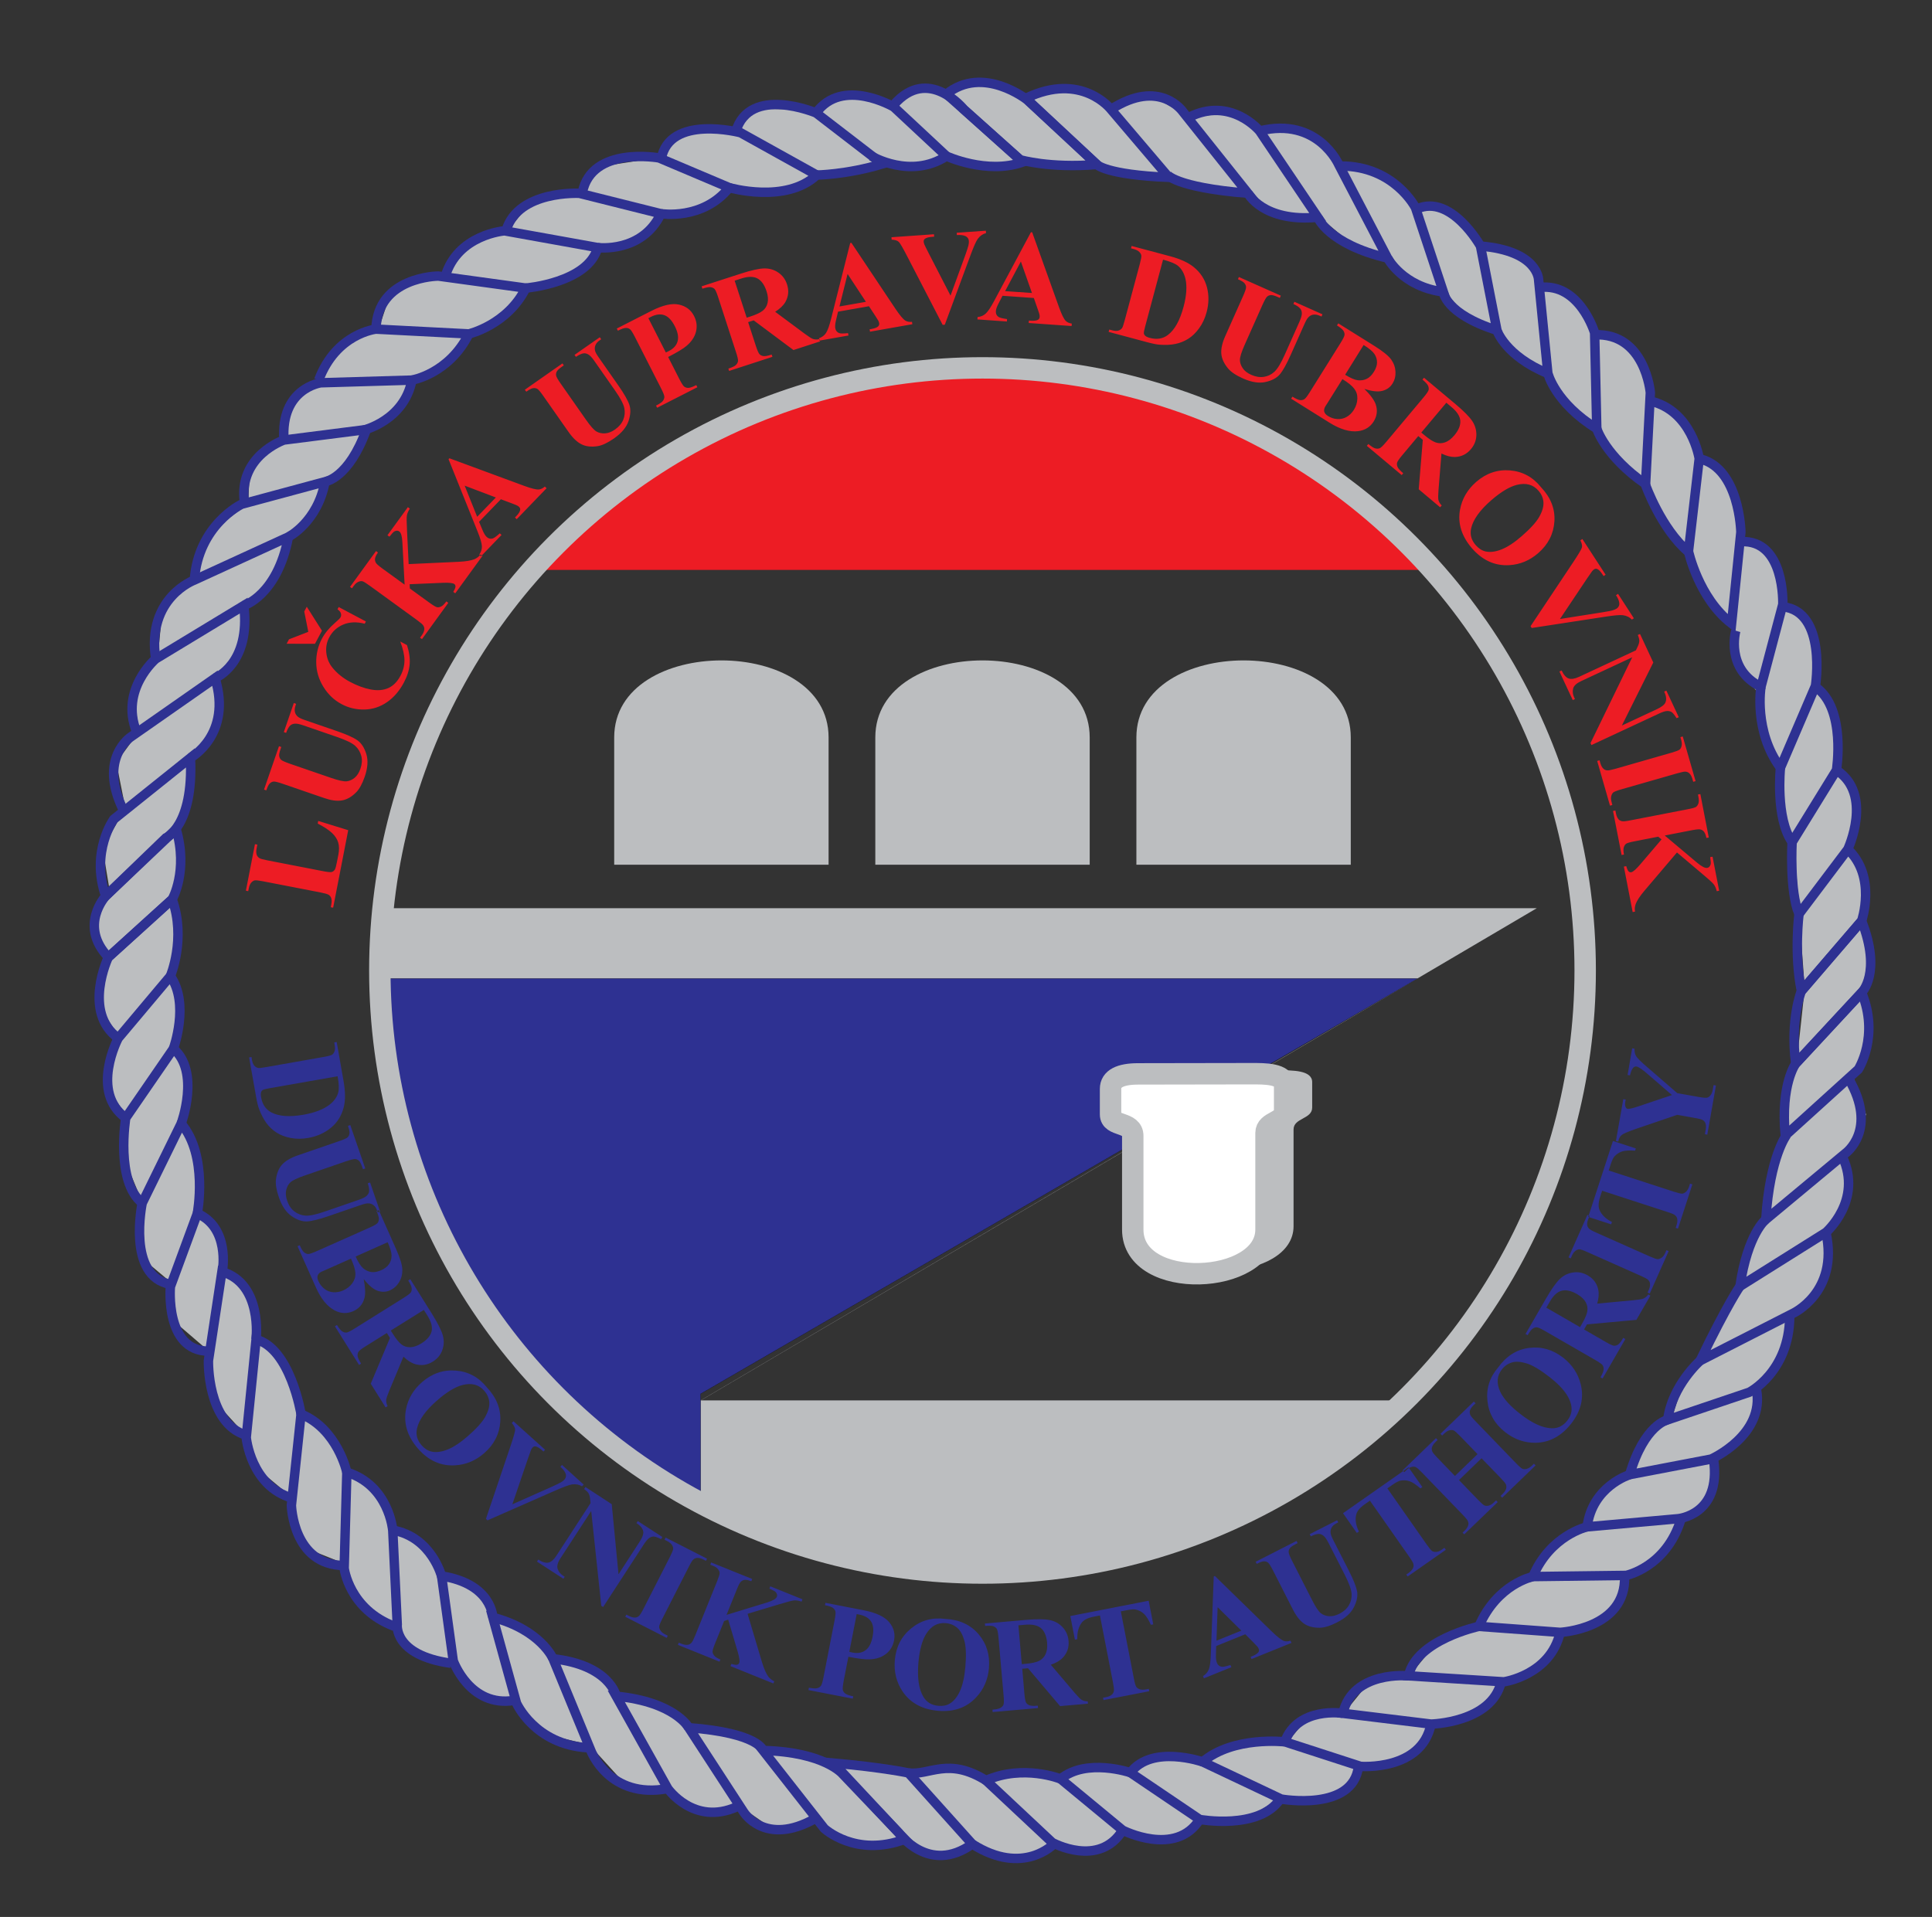 <?xml version="1.0" encoding="utf-8"?>
<!-- Generator: Adobe Illustrator 15.0.0, SVG Export Plug-In . SVG Version: 6.00 Build 0)  -->
<!DOCTYPE svg PUBLIC "-//W3C//DTD SVG 1.1//EN" "http://www.w3.org/Graphics/SVG/1.1/DTD/svg11.dtd">
<svg version="1.1" id="Layer_1" xmlns="http://www.w3.org/2000/svg" xmlns:xlink="http://www.w3.org/1999/xlink" x="0px" y="0px"
	 width="51.15px" height="50.76px" viewBox="0 0 51.15 50.76" enable-background="new 0 0 51.15 50.76" xml:space="preserve">
<rect x="0" y="0" width="51.15" height="50.76" fill="#333333" stroke="none"/>
<path fill-rule="evenodd" clip-rule="evenodd" fill="#ED1C24" d="M14.115,15.092h23.768c-3.219-3.377-7.188-5.254-12.062-5.32
	C21.697,9.772,17.765,11.309,14.115,15.092"/>
<g>
	<path fill-rule="evenodd" clip-rule="evenodd" fill="#BCBEC0" d="M27.006,4.206l1.969,0.151l1.932,0.338l2.082,0.376l0.9,0.621
		l1.05,0.057l0.807,0.677l1.031,0.451l0.525,0.583l0.918,0.244l0.619,0.659l0.825,0.376l0.45,0.602l0.919,0.526l0.487,0.866
		l0.788,0.621l0.637,0.921l0.656,0.508l0.6,1.278l0.506,0.489l0.488,1.11l0.656,0.809l0.244,1.278l0.544,0.734l0.207,1.223
		l0.336,0.526l-0.037,1.278l0.355,0.772l0.131,1.842l0.15,2.05l-0.207,1.918l-0.375,1.166l0.094,0.752l-0.413,1.297l-0.056,0.884
		l-0.563,1.128l-0.112,0.696l-1.013,1.88l-0.6,0.809l-0.281,0.864l-0.619,0.433l-0.413,0.978l-0.75,0.488l-0.469,0.94l-0.863,0.489
		l-0.45,0.846l-0.976,0.471l-0.488,0.827l-1.106,0.357l-0.787,0.959l-1.068,0.169l-0.656,0.809l-0.938,0.094l-0.562,0.677
		l-1.219,0.056l-0.938,0.489l-1.05-0.17l-0.938,0.434l-0.956-0.151l-0.919,0.301l-1.012-0.169l-0.938,0.244l-0.825-0.32
		l-1.106,0.151l-2.12-0.264l-1.2-0.3l-0.601-0.075l-0.619-0.376l-1.369-0.188L17.629,45.2l-1.237-0.3l-0.807-0.771l-0.862-0.188
		l-0.75-0.771l-0.862-0.32l-0.525-0.828l-0.844-0.32l-0.506-0.845l-0.769-0.357l-0.638-1.222l-0.581-0.282l-0.601-1.148
		l-0.638-0.414l-0.488-1.373l-0.768-0.62l0.018-0.865l-0.394-0.733l-0.412-0.15L5.909,32.77l-0.675-0.639l0.112-1.016L4.832,29.81
		L5,28.672l-0.373-0.913l0.168-1.25l-0.243-0.634l0.187-1.156l-0.112-0.914l0.205-1.287L4.72,21.886l0.354-0.951l-0.037-0.858
		l0.708-0.838l-0.019-1.306l0.728-0.82v-1.081l0.931-0.765l0.225-1.044l0.727-0.708l0.41-0.82l0.765-0.727l0.242-0.634l0.932-0.634
		l0.206-0.671l0.988-0.467l0.559-0.708l1.026-0.522l0.503-0.671l1.137-0.317l0.802-0.784l1.082-0.204l0.521-0.69l1.025-0.094
		l0.801-0.578l1.343,0.056l0.97-0.447l1.715-0.28l1.044,0.093l0.708-0.298l1.194,0.336L27.006,4.206z M23.736,2.81l0.506-0.435
		l0.891,0.073l0.987-0.29l1.108,0.459l1.251-0.266l1.011,0.555l0.963-0.386l1.083,0.604L32.5,2.978l0.915,0.531l0.987-0.145
		l1.204,1.063l1.229,0.266l0.746,0.821l0.843,0.072l0.891,0.966l1.276,0.435l0.217,0.579L41.891,8L42.3,8.893l0.698,0.145
		l0.723,0.966l0.024,0.652l0.915,0.604l0.361,0.917l0.842,0.604l0.29,1.569l0.746,0.217l0.362,1.497l0.794,0.604l0.049,1.618
		l0.578,0.917v1.304l0.553,0.725l-0.265,1.303l0.506,0.822l-0.168,1.255l0.24,0.7l-0.192,1.134l0.145,1.111l-0.434,0.965l0.337,0.99
		l-0.553,1.207l0.12,0.917l-0.602,1.111l0.048,0.941l-1.035,1.208l-0.169,1.134l-0.698,0.869l-0.192,0.893l-0.915,0.918
		l-0.121,0.941l-0.771,0.628l-0.601,0.965L43.022,41.8l-0.433,0.989l-1.276,0.508l-0.385,0.772L39.7,44.624l-0.771,0.87
		l-1.083,0.193l-0.385,0.749l-1.445,0.362l-0.674,0.797l-1.541,0.072l-0.819,0.507l-1.156,0.025l-0.891,0.58l-1.131-0.266
		l-0.674,0.483l-1.228-0.121l-1.108,0.362l-0.963-0.362l-1.011,0.242l-0.915-0.434l-1.204,0.168l-1.108-0.676l-1.083,0.29
		l-0.939-0.652l-1.155,0.145l-0.819-0.604l-0.988-0.048l-1.01-1.11l-1.036-0.242l-0.939-0.917l-1.132-0.29l-0.553-0.675
		l-1.228-0.556l-0.168-0.483l-0.987-0.555l-0.41-1.063l-1.083-0.435l-0.385-1.375l-0.843-0.701l-0.386-0.965l-0.77-0.845
		L5.486,35.74l-0.843-0.724l-0.121-1.063l-0.747-0.627l-0.048-1.594l-0.481-1.159l0.096-1.014L2.79,28.69l0.361-1.231l-0.506-0.797
		l0.217-1.376l-0.385-0.772L2.91,23.62l-0.193-1.159l0.603-1.062l-0.241-1.208l0.602-0.82l-0.145-1.015l0.65-1.014l0.121-1.303
		l0.891-0.772l0.385-1.184l0.987-0.748l0.049-0.99l0.915-0.676l0.168-1.014l0.795-0.58l0.649-1.039l0.892-0.362l0.336-1.014
		l1.468-0.386l0.555-0.869l1.083-0.338l0.578-0.725l1.445-0.265l0.313-0.652L17.5,4.161l0.385-0.58l1.613-0.121l0.554-0.579
		l1.589,0.024l0.771-0.338L23.736,2.81z"/>
	<path fill="none" stroke="#2E3192" stroke-width="0.25" stroke-miterlimit="22.926" d="M15.419,5.095
		c0.246-1.238,2.031-0.913,2.031-0.913l1.856,0.786c-0.698,0.873-1.809,0.69-1.809,0.69"/>
	<path fill="none" stroke="#2E3192" stroke-width="0.25" stroke-miterlimit="22.926" d="M29.414,2.896
		c1.293-0.834,1.904,0.063,1.904,0.063l1.722,2.159C31.088,4.96,30.89,4.611,30.89,4.611"/>
	<path fill="none" stroke="#2E3192" stroke-width="0.25" stroke-miterlimit="22.926" d="M31.469,3.11
		c1.111-0.571,1.879,0.357,1.879,0.357l1.54,2.286c-1.452,0.135-1.849-0.635-1.849-0.635"/>
	<path fill="none" stroke="#2E3192" stroke-width="0.25" stroke-miterlimit="22.926" d="M33.348,3.468
		c1.54-0.381,2.095,0.89,2.095,0.89l1.293,2.476c-1.579-0.373-1.848-1.08-1.848-1.08"/>
	<path fill="none" stroke="#2E3192" stroke-width="0.25" stroke-miterlimit="22.926" d="M35.499,4.396
		c1.42,0,1.976,1.104,1.976,1.104l0.738,2.23c-1.079-0.134-1.476-0.897-1.476-0.897"/>
	<path fill="none" stroke="#2E3192" stroke-width="0.25" stroke-miterlimit="22.926" d="M25.058,2.491
		c0.968-0.778,2.134,0.151,2.134,0.151l1.848,1.715C27.787,4.46,27.01,4.23,27.01,4.23L25.058,2.491z"/>
	<path fill="none" stroke="#2E3192" stroke-width="0.25" stroke-miterlimit="22.926" d="M37.514,5.532
		c0.904-0.406,1.682,0.984,1.682,0.984l0.436,2.23C38.259,8.31,38.212,7.73,38.212,7.73"/>
	<path fill="none" stroke="#2E3192" stroke-width="0.25" stroke-miterlimit="22.926" d="M39.196,6.516
		c1.539,0.127,1.539,0.897,1.539,0.897L40.98,9.89c-1.134-0.469-1.349-1.144-1.349-1.144"/>
	<path fill="none" stroke="#2E3192" stroke-width="0.25" stroke-miterlimit="22.926" d="M40.766,7.612
		c1.056-0.128,1.452,1.199,1.452,1.199l0.057,2.54c-1.103-0.683-1.293-1.46-1.293-1.46"/>
	<path fill="none" stroke="#2E3192" stroke-width="0.25" stroke-miterlimit="22.926" d="M42.21,8.866
		c1.349-0.064,1.483,1.532,1.483,1.532l-0.126,2.421c-1.071-0.746-1.293-1.469-1.293-1.469"/>
	<path fill="none" stroke="#2E3192" stroke-width="0.25" stroke-miterlimit="22.926" d="M45.011,12.152
		c1.047,0.255,1.079,1.938,1.079,1.938l-0.246,2.421c-0.881-0.683-1.143-1.921-1.143-1.921"/>
	<path fill="none" stroke="#2E3192" stroke-width="0.25" stroke-miterlimit="22.926" d="M46.09,14.343
		c1.174-0.063,1.11,1.66,1.11,1.66l-0.578,2.183c-0.952-0.468-0.667-1.484-0.667-1.484"/>
	<path fill="none" stroke="#2E3192" stroke-width="0.25" stroke-miterlimit="22.926" d="M47.2,16.066
		c1.174,0.127,0.865,2.096,0.865,2.096l-0.928,2.167c-0.713-0.968-0.515-2.144-0.515-2.144"/>
	<path fill="none" stroke="#2E3192" stroke-width="0.25" stroke-miterlimit="22.926" d="M48.081,18.201
		c0.801,0.572,0.54,2.192,0.54,2.192l-1.174,1.905c-0.445-0.628-0.31-1.969-0.31-1.969"/>
	<path fill="none" stroke="#2E3192" stroke-width="0.25" stroke-miterlimit="22.926" d="M48.62,20.393
		c0.984,0.635,0.301,2.096,0.301,2.096l-1.293,1.714c-0.253-0.603-0.182-1.905-0.182-1.905"/>
	<path fill="none" stroke="#2E3192" stroke-width="0.25" stroke-miterlimit="22.926" d="M48.921,22.489
		c0.77,0.722,0.366,1.897,0.366,1.897l-1.595,1.857c-0.198-0.984-0.063-2.04-0.063-2.04"/>
	<path fill="none" stroke="#2E3192" stroke-width="0.25" stroke-miterlimit="22.926" d="M48.946,28.57
		c0.786,1.349-0.087,1.968-0.087,1.968l-2.11,1.755c0.111-1.684,0.556-2.247,0.556-2.247"/>
	<path fill="none" stroke="#2E3192" stroke-width="0.25" stroke-miterlimit="22.926" d="M48.779,30.633c0.54,1.152-0.437,2-0.437,2
		l-2.277,1.429c0.207-1.397,0.683-1.77,0.683-1.77"/>
	<path fill="none" stroke="#2E3192" stroke-width="0.25" stroke-miterlimit="22.926" d="M48.342,32.634
		c0.349,1.596-0.889,2.151-0.889,2.151l-2.443,1.247c0.737-1.524,1.055-1.969,1.055-1.969"/>
	<path fill="none" stroke="#2E3192" stroke-width="0.25" stroke-miterlimit="22.926" d="M47.383,34.865
		c-0.016,1.469-1.071,2.001-1.071,2.001l-2.158,0.729c0.111-0.904,0.857-1.563,0.857-1.563"/>
	<path fill="none" stroke="#2E3192" stroke-width="0.25" stroke-miterlimit="22.926" d="M49.287,24.386
		c0.539,1.381,0,1.897,0,1.897l-1.746,1.881c-0.151-1.175,0.15-1.921,0.15-1.921L49.287,24.386z"/>
	<path fill="none" stroke="#2E3192" stroke-width="0.25" stroke-miterlimit="22.926" d="M46.502,36.793
		c0.23,1.207-1.198,1.842-1.198,1.842l-2.158,0.413c0.389-1.334,1.008-1.453,1.008-1.453"/>
	<path fill="none" stroke="#2E3192" stroke-width="0.25" stroke-miterlimit="22.926" d="M45.368,38.651
		c0.207,1.469-0.944,1.564-0.944,1.564L42.02,40.43c0.135-1.08,1.126-1.381,1.126-1.381"/>
	<path fill="none" stroke="#2E3192" stroke-width="0.25" stroke-miterlimit="22.926" d="M44.503,40.231
		c-0.389,1.27-1.452,1.485-1.452,1.485l-2.467,0.031c0.46-1.096,1.436-1.318,1.436-1.318"/>
	<path fill="none" stroke="#2E3192" stroke-width="0.25" stroke-miterlimit="22.926" d="M43.011,41.739
		c0.048,1.398-1.706,1.485-1.706,1.485l-2.15-0.158c0.484-1.128,1.428-1.318,1.428-1.318"/>
	<path fill="none" stroke="#2E3192" stroke-width="0.25" stroke-miterlimit="22.926" d="M41.306,43.224
		c-0.262,1.136-1.492,1.31-1.492,1.31l-2.522-0.159c0.198-0.953,1.864-1.31,1.864-1.31"/>
	<path fill="none" stroke="#2E3192" stroke-width="0.25" stroke-miterlimit="22.926" d="M39.743,44.542
		c-0.261,1.08-1.856,1.111-1.856,1.111l-2.333-0.285c0.262-1.143,1.738-0.992,1.738-0.992"/>
	<path fill="none" stroke="#2E3192" stroke-width="0.25" stroke-miterlimit="22.926" d="M37.886,45.653
		c-0.246,1.247-1.864,1.12-1.864,1.12l-2.007-0.651c0.349-0.945,1.539-0.754,1.539-0.754"/>
	<path fill="none" stroke="#2E3192" stroke-width="0.25" stroke-miterlimit="22.926" d="M35.966,46.773
		c-0.142,1.206-2.046,0.865-2.046,0.865l-2.079-0.984c0.81-0.69,2.174-0.531,2.174-0.531"/>
	<path fill="none" stroke="#2E3192" stroke-width="0.25" stroke-miterlimit="22.926" d="M33.888,47.646
		c-0.563,0.818-2.126,0.532-2.126,0.532l-1.832-1.238c0.563-0.754,1.912-0.286,1.912-0.286"/>
	<path fill="none" stroke="#2E3192" stroke-width="0.25" stroke-miterlimit="22.926" d="M31.762,48.177
		c-0.634,1.009-2.039,0.286-2.039,0.286l-1.643-1.357c0.683-0.563,1.849-0.167,1.849-0.167"/>
	<path fill="none" stroke="#2E3192" stroke-width="0.25" stroke-miterlimit="22.926" d="M29.723,48.463
		c-0.626,1.009-1.864,0.326-1.864,0.326l-1.754-1.643c0.992-0.437,1.975-0.04,1.975-0.04"/>
	<path fill="none" stroke="#2E3192" stroke-width="0.25" stroke-miterlimit="22.926" d="M2.797,23.727
		c-0.405-1.183,0.215-2.033,0.215-2.033l2.03-1.627c0.087,1.81-0.651,2.12-0.651,2.12L2.797,23.727z"/>
	<path fill="none" stroke="#2E3192" stroke-width="0.25" stroke-miterlimit="22.926" d="M3.273,21.464
		c-0.698-1.397,0.206-1.961,0.206-1.961l2.214-1.547c0.46,1.5-0.651,2.111-0.651,2.111"/>
	<path fill="none" stroke="#2E3192" stroke-width="0.25" stroke-miterlimit="22.926" d="M3.615,19.377
		c-0.444-1.12,0.507-1.929,0.507-1.929l2.333-1.414c0.19,1.548-0.761,1.922-0.761,1.922"/>
	<path fill="none" stroke="#2E3192" stroke-width="0.25" stroke-miterlimit="22.926" d="M4.122,17.448
		c-0.246-1.62,1.023-2.088,1.023-2.088l2.491-1.143c-0.293,1.549-1.182,1.818-1.182,1.818"/>
	<path fill="none" stroke="#2E3192" stroke-width="0.25" stroke-miterlimit="22.926" d="M5.146,15.359
		c0.104-1.46,1.253-2.008,1.253-2.008l2.206-0.595c-0.198,1.072-0.968,1.46-0.968,1.46"/>
	<path fill="none" stroke="#2E3192" stroke-width="0.25" stroke-miterlimit="22.926" d="M2.869,25.346
		c-0.793-0.833-0.071-1.619-0.071-1.619l1.865-1.771c0.325,1.103-0.104,1.858-0.104,1.858L2.869,25.346z"/>
	<path fill="none" stroke="#2E3192" stroke-width="0.25" stroke-miterlimit="22.926" d="M6.47,13.288
		c-0.158-1.223,1.047-1.636,1.047-1.636l2.182-0.278c-0.468,1.303-1.094,1.381-1.094,1.381"/>
	<path fill="none" stroke="#2E3192" stroke-width="0.25" stroke-miterlimit="22.926" d="M7.518,11.652
		c-0.095-1.373,0.976-1.516,0.976-1.516l2.412-0.071c-0.206,1.072-1.285,1.326-1.285,1.326"/>
	<path fill="none" stroke="#2E3192" stroke-width="0.25" stroke-miterlimit="22.926" d="M8.438,10.065
		c0.46-1.239,1.516-1.35,1.516-1.35l2.459,0.127c-0.532,1.063-1.508,1.223-1.508,1.223"/>
	<path fill="none" stroke="#2E3192" stroke-width="0.25" stroke-miterlimit="22.926" d="M9.954,8.715
		c0.039-1.397,1.65-1.405,1.65-1.405l2.316,0.318c-0.484,0.976-1.507,1.214-1.507,1.214"/>
	<path fill="none" stroke="#2E3192" stroke-width="0.25" stroke-miterlimit="22.926" d="M13.405,6.087
		c0.325-1.056,1.935-0.968,1.935-0.968l2.158,0.54c-0.5,1.048-1.674,0.897-1.674,0.897"/>
	<path fill="none" stroke="#2E3192" stroke-width="0.25" stroke-miterlimit="22.926" d="M17.505,4.214
		c0.215-1.199,2.103-0.699,2.103-0.699l2.015,1.12c-0.817,0.77-2.317,0.333-2.317,0.333"/>
	<path fill="none" stroke="#2E3192" stroke-width="0.25" stroke-miterlimit="22.926" d="M19.481,3.483
		c0.365-1.238,2.126-0.492,2.126-0.492l1.753,1.35c-0.952,0.286-1.737,0.294-1.737,0.294"/>
	<path fill="none" stroke="#2E3192" stroke-width="0.25" stroke-miterlimit="22.926" d="M21.607,2.991
		c0.69-0.96,2.055-0.159,2.055-0.159l1.396,1.302c-0.952,0.619-1.983,0-1.983,0"/>
	<path fill="none" stroke="#2E3192" stroke-width="0.25" stroke-miterlimit="22.926" d="M23.662,2.777
		c0.912-1.056,1.856,0.119,1.856,0.119l1.555,1.397c-0.944,0.333-2.015-0.159-2.015-0.159"/>
	<path fill="none" stroke="#2E3192" stroke-width="0.25" stroke-miterlimit="22.926" d="M23.956,48.702
		c-1.301,0.492-2.134-0.286-2.134-0.286l-1.619-2.064c1.634,0.04,2.11,0.627,2.11,0.627L23.956,48.702z"/>
	<path fill="none" stroke="#2E3192" stroke-width="0.25" stroke-miterlimit="22.926" d="M17.681,47.36
		c-1.555,0.294-2.039-1.008-2.039-1.008l-1-2.429c1.507,0.167,1.674,0.992,1.674,0.992"/>
	<path fill="none" stroke="#2E3192" stroke-width="0.25" stroke-miterlimit="22.926" d="M15.57,46.28
		c-1.412-0.079-1.896-1.183-1.896-1.183l-0.627-2.271c1.27,0.333,1.595,1.096,1.595,1.096"/>
	<path fill="none" stroke="#2E3192" stroke-width="0.25" stroke-miterlimit="22.926" d="M25.741,48.829
		c-1.151,0.826-1.952-0.302-1.952-0.302l-1.721-1.842c1.332,0.119,1.983,0.262,1.983,0.262L25.741,48.829z"/>
	<path fill="none" stroke="#2E3192" stroke-width="0.25" stroke-miterlimit="22.926" d="M13.611,45.026
		C12.437,45.217,12,43.979,12,43.979l-0.309-2.247c1.34,0.206,1.356,1.095,1.356,1.095"/>
	<path fill="none" stroke="#2E3192" stroke-width="0.25" stroke-miterlimit="22.926" d="M11.937,44.042
		c-1.532-0.214-1.42-1.032-1.42-1.032l-0.119-2.493c1.039,0.183,1.301,1.247,1.301,1.247"/>
	<path fill="none" stroke="#2E3192" stroke-width="0.25" stroke-miterlimit="22.926" d="M10.445,43.066
		c-1.207-0.453-1.333-1.541-1.333-1.541l0.071-2.541c1.119,0.35,1.214,1.532,1.214,1.532"/>
	<path fill="none" stroke="#2E3192" stroke-width="0.25" stroke-miterlimit="22.926" d="M9.112,41.454
		c-1.357-0.008-1.397-1.595-1.397-1.595l0.255-2.414c0.967,0.396,1.213,1.54,1.213,1.54"/>
	<path fill="none" stroke="#2E3192" stroke-width="0.25" stroke-miterlimit="22.926" d="M7.732,39.668
		c-1.095-0.318-1.213-1.604-1.213-1.604l0.261-2.596c0.913,0.246,1.19,1.977,1.19,1.977"/>
	<path fill="none" stroke="#2E3192" stroke-width="0.25" stroke-miterlimit="22.926" d="M6.51,38
		c-1.032-0.317-0.992-1.969-0.992-1.969l0.357-2.357c1.086,0.317,0.904,1.793,0.904,1.793"/>
	<path fill="none" stroke="#2E3192" stroke-width="0.25" stroke-miterlimit="22.926" d="M5.527,35.778
		c-1.167,0-1.016-1.708-1.016-1.708l0.713-1.937c0.865,0.374,0.667,1.5,0.667,1.5"/>
	<path fill="none" stroke="#2E3192" stroke-width="0.25" stroke-miterlimit="22.926" d="M4.511,34.007
		c-1.159-0.198-0.746-2.151-0.746-2.151l1.031-2.104c0.722,0.849,0.428,2.381,0.428,2.381"/>
	<path fill="none" stroke="#2E3192" stroke-width="0.25" stroke-miterlimit="22.926" d="M3.766,31.856
		c-0.715-0.563-0.437-2.254-0.437-2.254l1.262-1.834c0.714,0.611,0.206,1.985,0.206,1.985"/>
	<path fill="none" stroke="#2E3192" stroke-width="0.25" stroke-miterlimit="22.926" d="M3.329,29.602
		C2.377,28.911,3.13,27.49,3.13,27.49l1.381-1.643c0.515,0.729,0.08,1.92,0.08,1.92"/>
	<path fill="none" stroke="#2E3192" stroke-width="0.25" stroke-miterlimit="22.926" d="M3.13,27.49
		c-0.952-0.69-0.262-2.144-0.262-2.144l1.69-1.532c0.373,1.041-0.047,2.033-0.047,2.033"/>
	<path fill="none" stroke="#2E3192" stroke-width="0.25" stroke-miterlimit="22.926" d="M25.741,48.829
		c1.356,0.864,2.166-0.008,2.166-0.008"/>
	<path fill="none" stroke="#2E3192" stroke-width="0.25" stroke-miterlimit="22.926" d="M49.287,26.283
		c0.476,1.151-0.088,2.033-0.088,2.033l-1.935,1.754c-0.127-1.357,0.277-1.905,0.277-1.905L49.287,26.283z"/>
	<path fill="none" stroke="#2E3192" stroke-width="0.25" stroke-miterlimit="22.926" d="M21.583,48.154
		c-1.333,0.755-1.896-0.175-1.896-0.175l-1.452-2.231c1.865,0.144,1.968,0.604,1.968,0.604"/>
	<path fill="none" stroke="#2E3192" stroke-width="0.25" stroke-miterlimit="22.926" d="M19.505,47.844
		c-1.135,0.508-1.825-0.484-1.825-0.484l-1.365-2.445c1.555,0.151,1.92,0.833,1.92,0.833"/>
	<path fill="none" stroke="#2E3192" stroke-width="0.25" stroke-miterlimit="22.926" d="M11.786,7.326
		c0.325-1.119,1.571-1.214,1.571-1.214l2.467,0.444C15.57,7.493,13.92,7.628,13.92,7.628"/>
	<path fill="none" stroke="#2E3192" stroke-width="0.25" stroke-miterlimit="22.926" d="M27.161,2.602
		c1.475-0.714,2.252,0.294,2.252,0.294l1.532,1.801c-1.674-0.071-1.905-0.34-1.905-0.34L27.161,2.602z"/>
	<path fill="none" stroke="#2E3192" stroke-width="0.25" stroke-miterlimit="22.926" d="M43.693,10.62
		c1.103,0.254,1.294,1.524,1.294,1.524l-0.286,2.469c-0.722-0.611-1.134-1.77-1.134-1.77"/>
	<path fill="none" stroke="#2E3192" stroke-width="0.25" stroke-miterlimit="22.926" d="M24.051,46.947
		c0.563,0.072,1.047-0.429,2.055,0.199"/>
	<path fill-rule="evenodd" clip-rule="evenodd" fill="#BCBEC0" d="M18.548,39.924v-2.843h18.624
		c-2.853,2.574-6.371,4.408-11.352,4.617C23.396,41.58,20.972,40.988,18.548,39.924"/>
</g>
<path fill-rule="evenodd" clip-rule="evenodd" fill="#BCBEC0" d="M16.261,22.897h5.676v-3.37c0-2.72-5.676-2.719-5.676,0V22.897z"/>
<path fill-rule="evenodd" clip-rule="evenodd" fill="#BCBEC0" d="M23.174,22.897h5.676v-3.37c0-2.72-5.676-2.719-5.676,0V22.897z"/>
<path fill-rule="evenodd" clip-rule="evenodd" fill="#BCBEC0" d="M30.086,22.897h5.676v-3.37c0-2.72-5.676-2.719-5.676,0V22.897z"/>
<polygon fill-rule="evenodd" clip-rule="evenodd" fill="#BCBEC0" points="18.548,39.836 18.548,37.086 40.686,24.049 10.212,24.049 
	9.946,25.913 37.511,25.913 18.55,37.081 "/>
<path fill-rule="evenodd" clip-rule="evenodd" fill="#2E3192" d="M18.548,39.836v-2.927l18.979-10.997H9.946
	C10.331,32.208,13.198,36.85,18.548,39.836z"/>
<path fill="none" stroke="#000000" stroke-width="0.004" stroke-miterlimit="22.926" d="M18.548,39.836v-2.927l18.979-10.997
	H9.946C10.331,32.208,13.198,36.85,18.548,39.836z"/>
<path fill-rule="evenodd" clip-rule="evenodd" fill="#BCBEC0" d="M33.842,28.341l-2.982,0.006c-0.469,0-0.729,0.126-0.729,0.397
	v0.677c0,0.33,0.587,0.178,0.587,0.568v2.482c0,1.639,3.529,1.475,3.529,0v-2.563c0-0.31,0.493-0.269,0.493-0.581v-0.674
	C34.739,28.336,34.218,28.34,33.842,28.341"/>
<path fill-rule="evenodd" clip-rule="evenodd" fill="#FFFFFF" d="M33.113,28.431l-2.982,0.005c-0.47,0.001-0.729,0.127-0.729,0.397
	v0.677c0,0.33,0.588,0.178,0.588,0.568v2.482c0,1.639,3.528,1.474,3.528,0v-2.562c0-0.311,0.493-0.27,0.493-0.582v-0.674
	C34.01,28.426,33.489,28.43,33.113,28.431z"/>
<path fill="none" stroke="#BCBEC0" stroke-width="0.567" stroke-miterlimit="22.926" d="M33.113,28.431l-2.982,0.005
	c-0.47,0.001-0.729,0.127-0.729,0.397v0.677c0,0.33,0.588,0.178,0.588,0.568v2.482c0,1.639,3.528,1.474,3.528,0v-2.562
	c0-0.311,0.493-0.27,0.493-0.582v-0.674C34.01,28.426,33.489,28.43,33.113,28.431z"/>
<circle fill="none" stroke="#BCBEC0" stroke-width="0.567" stroke-miterlimit="22.926" cx="26.012" cy="25.697" r="15.956"/>
<path fill-rule="evenodd" clip-rule="evenodd" fill="#ED1C24" d="M44.398,22.573l-0.859,1.011c-0.121,0.143-0.199,0.261-0.234,0.354
	c-0.024,0.067-0.031,0.134-0.017,0.201l-0.063,0.012l-0.233-1.204l0.063-0.012c0.022,0.075,0.043,0.122,0.064,0.14
	c0.021,0.02,0.044,0.027,0.07,0.021c0.047-0.009,0.127-0.079,0.238-0.209l0.563-0.66l-0.088-0.072l-0.63,0.123
	c-0.121,0.024-0.194,0.045-0.221,0.065c-0.027,0.019-0.047,0.05-0.06,0.093c-0.015,0.043-0.013,0.107,0.004,0.192l-0.063,0.012
	l-0.227-1.166l0.063-0.012l0.015,0.077c0.013,0.067,0.036,0.119,0.067,0.155c0.022,0.027,0.054,0.043,0.095,0.052
	c0.029,0.007,0.103,0,0.219-0.023l1.52-0.295c0.118-0.022,0.19-0.043,0.218-0.061c0.027-0.019,0.048-0.049,0.063-0.091
	c0.014-0.042,0.016-0.096,0.003-0.16l-0.014-0.077l0.063-0.012l0.223,1.15l-0.063,0.012c-0.015-0.078-0.038-0.136-0.069-0.172
	c-0.021-0.027-0.053-0.044-0.093-0.054c-0.032-0.008-0.105-0.001-0.223,0.021l-0.718,0.14l0.86,0.723
	c0.12,0.1,0.209,0.145,0.267,0.134c0.043-0.008,0.072-0.04,0.088-0.093c0.009-0.027,0.003-0.091-0.012-0.191l0.063-0.012
	l0.175,0.901l-0.063,0.013c-0.021-0.08-0.048-0.141-0.08-0.182c-0.032-0.042-0.132-0.133-0.298-0.272L44.398,22.573z M42.687,21.316
	l-0.062,0.018l-0.339-1.184l0.062-0.018l0.022,0.076c0.019,0.065,0.045,0.115,0.081,0.147c0.024,0.025,0.057,0.04,0.099,0.044
	c0.03,0.005,0.102-0.009,0.216-0.041l1.488-0.427c0.115-0.033,0.186-0.06,0.212-0.081c0.025-0.02,0.044-0.052,0.054-0.095
	c0.011-0.044,0.007-0.097-0.01-0.161l-0.021-0.075l0.062-0.018l0.34,1.183l-0.063,0.018l-0.021-0.076
	c-0.019-0.065-0.046-0.115-0.08-0.148c-0.024-0.024-0.057-0.04-0.1-0.045c-0.031-0.004-0.103,0.01-0.215,0.042l-1.489,0.427
	c-0.115,0.033-0.186,0.061-0.211,0.081c-0.025,0.022-0.043,0.055-0.054,0.097c-0.012,0.044-0.008,0.098,0.01,0.161L42.687,21.316z
	 M43.771,17.543l-0.832,1.669l0.917-0.428c0.128-0.06,0.206-0.118,0.233-0.176c0.038-0.079,0.028-0.176-0.03-0.294l0.058-0.027
	l0.329,0.704l-0.058,0.027c-0.053-0.084-0.096-0.138-0.129-0.161c-0.034-0.022-0.075-0.032-0.124-0.03s-0.125,0.026-0.225,0.074
	l-1.776,0.828l-0.025-0.053l1.104-2.271l-1.356,0.632c-0.122,0.058-0.192,0.124-0.209,0.2c-0.018,0.077-0.008,0.151,0.025,0.223
	l0.024,0.051l-0.058,0.027l-0.353-0.757l0.058-0.027c0.056,0.117,0.118,0.188,0.187,0.212s0.159,0.009,0.273-0.043l1.506-0.702
	l0.035-0.072c0.036-0.071,0.054-0.129,0.056-0.172c0.002-0.042-0.012-0.097-0.04-0.163l0.059-0.027L43.771,17.543z M43.257,16.372
	l-0.054,0.035c-0.058-0.064-0.138-0.104-0.239-0.117c-0.075-0.01-0.229,0.004-0.461,0.04l-1.95,0.299l-0.031-0.048l1.13-1.696
	c0.136-0.205,0.212-0.332,0.227-0.38c0.016-0.05,0.002-0.116-0.039-0.197l0.054-0.035l0.615,0.946l-0.054,0.035l-0.021-0.032
	c-0.055-0.085-0.104-0.137-0.145-0.154c-0.029-0.013-0.058-0.01-0.086,0.009c-0.018,0.011-0.036,0.028-0.054,0.051
	c-0.018,0.024-0.065,0.092-0.141,0.204l-0.708,1.059l1.128-0.178c0.136-0.021,0.226-0.04,0.268-0.052
	c0.043-0.013,0.077-0.028,0.102-0.044c0.03-0.019,0.05-0.042,0.063-0.073c0.012-0.03,0.014-0.064,0.006-0.101
	c-0.01-0.052-0.038-0.113-0.083-0.182l0.054-0.036L43.257,16.372z M40.731,12.993c-0.142-0.163-0.332-0.214-0.572-0.154
	c-0.195,0.049-0.421,0.185-0.676,0.406c-0.303,0.263-0.481,0.512-0.534,0.744c-0.036,0.163,0.003,0.311,0.119,0.444
	c0.079,0.09,0.166,0.146,0.261,0.169c0.123,0.027,0.264,0.01,0.425-0.054c0.16-0.064,0.339-0.181,0.536-0.353
	c0.235-0.205,0.392-0.379,0.47-0.524c0.079-0.146,0.112-0.272,0.102-0.382C40.852,13.179,40.808,13.081,40.731,12.993z
	 M40.801,12.904c0.257,0.273,0.374,0.575,0.352,0.904s-0.165,0.609-0.428,0.838c-0.226,0.196-0.48,0.302-0.767,0.319
	c-0.379,0.022-0.708-0.126-0.985-0.444c-0.277-0.32-0.384-0.661-0.319-1.024c0.052-0.287,0.195-0.532,0.429-0.737
	c0.264-0.229,0.563-0.331,0.893-0.304C40.31,12.483,40.584,12.632,40.801,12.904z M38.292,10.664l-0.663,0.79l0.076,0.063
	c0.123,0.104,0.224,0.17,0.304,0.198c0.081,0.029,0.163,0.028,0.248-0.001c0.084-0.029,0.166-0.091,0.246-0.186
	c0.116-0.137,0.167-0.266,0.159-0.386c-0.009-0.119-0.085-0.239-0.228-0.359L38.292,10.664z M37.549,11.547l-0.424,0.506
	c-0.082,0.098-0.127,0.164-0.137,0.199c-0.008,0.035-0.005,0.073,0.013,0.114c0.018,0.04,0.067,0.095,0.15,0.165L37.11,12.58
	l-0.923-0.774l0.041-0.049c0.083,0.069,0.146,0.109,0.19,0.118c0.042,0.01,0.08,0.007,0.113-0.007
	c0.033-0.015,0.09-0.072,0.172-0.169l0.981-1.17c0.082-0.098,0.127-0.164,0.138-0.2c0.009-0.035,0.004-0.073-0.013-0.114
	c-0.017-0.041-0.067-0.094-0.149-0.164l0.041-0.049l0.838,0.702c0.218,0.184,0.365,0.333,0.441,0.448
	c0.075,0.115,0.111,0.24,0.107,0.375c-0.004,0.134-0.052,0.257-0.143,0.365c-0.112,0.133-0.252,0.203-0.421,0.209
	c-0.107,0.003-0.227-0.027-0.36-0.092l-0.079,0.975c-0.01,0.126-0.01,0.209-0.003,0.249c0.014,0.058,0.043,0.108,0.089,0.151
	l-0.042,0.049l-0.567-0.477l0.108-1.31L37.549,11.547z M35.541,10.039l-0.4,0.64l-0.047,0.073c-0.033,0.052-0.045,0.101-0.035,0.146
	c0.011,0.042,0.042,0.082,0.096,0.115c0.078,0.049,0.161,0.078,0.249,0.083c0.089,0.006,0.171-0.012,0.248-0.056
	c0.077-0.043,0.141-0.107,0.192-0.188c0.058-0.093,0.088-0.19,0.092-0.292s-0.024-0.19-0.082-0.267
	C35.795,10.216,35.691,10.13,35.541,10.039z M35.613,9.923c0.139,0.086,0.251,0.135,0.336,0.146
	c0.086,0.009,0.165-0.003,0.236-0.038c0.071-0.035,0.134-0.097,0.189-0.186c0.055-0.088,0.083-0.171,0.083-0.25
	c0-0.078-0.023-0.152-0.069-0.222c-0.047-0.07-0.142-0.149-0.286-0.238L35.613,9.923z M36.123,10.298
	c0.162,0.162,0.262,0.299,0.299,0.409c0.054,0.158,0.036,0.308-0.052,0.451c-0.093,0.15-0.232,0.236-0.414,0.259
	c-0.223,0.026-0.476-0.049-0.758-0.225l-1.015-0.635l0.034-0.054c0.093,0.058,0.161,0.088,0.205,0.092
	c0.043,0.003,0.08-0.005,0.11-0.024c0.031-0.019,0.08-0.082,0.147-0.19l0.81-1.295c0.067-0.108,0.104-0.18,0.107-0.216
	c0.005-0.036-0.005-0.073-0.028-0.111s-0.08-0.084-0.171-0.142l0.034-0.055l0.957,0.598c0.228,0.143,0.377,0.265,0.447,0.364
	c0.07,0.101,0.106,0.208,0.111,0.324c0.005,0.115-0.022,0.218-0.079,0.309c-0.061,0.097-0.148,0.161-0.265,0.192
	C36.486,10.38,36.326,10.364,36.123,10.298z M32.8,7.335l1.11,0.494l-0.026,0.06l-0.056-0.025c-0.083-0.037-0.145-0.054-0.184-0.05
	c-0.04,0.003-0.072,0.018-0.099,0.042c-0.026,0.024-0.068,0.099-0.123,0.221l-0.469,1.053c-0.085,0.192-0.127,0.326-0.126,0.402
	c0.001,0.075,0.026,0.147,0.075,0.219c0.048,0.071,0.123,0.129,0.224,0.174c0.116,0.052,0.228,0.07,0.333,0.054
	c0.106-0.016,0.199-0.06,0.28-0.134c0.081-0.074,0.174-0.225,0.275-0.453l0.391-0.877c0.042-0.096,0.063-0.169,0.061-0.22
	c-0.001-0.05-0.015-0.089-0.038-0.119c-0.036-0.046-0.099-0.087-0.185-0.126l0.026-0.059l0.744,0.332l-0.026,0.059l-0.045-0.02
	c-0.06-0.027-0.115-0.037-0.167-0.031c-0.051,0.007-0.097,0.03-0.135,0.071c-0.029,0.028-0.063,0.086-0.102,0.173L34.175,9.39
	c-0.112,0.252-0.211,0.428-0.293,0.525c-0.084,0.097-0.211,0.164-0.381,0.201c-0.171,0.037-0.368,0.005-0.591-0.094
	c-0.186-0.083-0.319-0.171-0.398-0.267c-0.107-0.129-0.167-0.259-0.178-0.391c-0.009-0.131,0.025-0.286,0.105-0.465l0.469-1.053
	c0.054-0.123,0.083-0.202,0.082-0.24c0-0.036-0.013-0.07-0.04-0.104c-0.025-0.034-0.084-0.069-0.175-0.108L32.8,7.335z
	 M30.792,6.875L30.317,8.65c-0.025,0.094-0.036,0.152-0.033,0.176c0.002,0.024,0.014,0.044,0.032,0.061
	c0.025,0.025,0.067,0.045,0.125,0.06c0.186,0.05,0.346,0.024,0.479-0.077c0.18-0.136,0.318-0.384,0.415-0.747
	c0.078-0.292,0.095-0.538,0.051-0.736c-0.037-0.156-0.105-0.273-0.206-0.354C31.108,6.978,30.979,6.925,30.792,6.875z M29.351,8.788
	l0.017-0.062l0.076,0.02c0.066,0.018,0.119,0.021,0.16,0.009c0.041-0.011,0.074-0.032,0.1-0.063
	c0.017-0.021,0.041-0.089,0.072-0.207l0.401-1.496c0.031-0.116,0.044-0.19,0.04-0.223c-0.005-0.033-0.023-0.064-0.055-0.096
	c-0.031-0.032-0.079-0.057-0.143-0.074l-0.075-0.021l0.016-0.062l1.018,0.272c0.272,0.073,0.481,0.168,0.626,0.287
	c0.178,0.145,0.295,0.323,0.35,0.534c0.056,0.212,0.053,0.433-0.01,0.665c-0.043,0.159-0.108,0.299-0.196,0.42
	c-0.088,0.122-0.184,0.214-0.289,0.28c-0.105,0.066-0.217,0.111-0.339,0.136C31,9.133,30.857,9.139,30.696,9.127
	c-0.071-0.005-0.181-0.027-0.327-0.066L29.351,8.788z M27.321,7.758l-0.293-0.833l-0.417,0.784L27.321,7.758z M27.371,7.891
	l-0.829-0.059l-0.115,0.223C26.39,8.128,26.369,8.19,26.366,8.24c-0.005,0.066,0.018,0.117,0.069,0.151
	c0.03,0.021,0.105,0.041,0.227,0.058l-0.004,0.064l-0.781-0.055l0.005-0.063c0.084-0.007,0.157-0.038,0.214-0.091
	c0.059-0.053,0.135-0.167,0.227-0.34l0.971-1.815l0.033,0.002l0.711,1.985c0.068,0.188,0.126,0.308,0.175,0.358
	c0.038,0.04,0.092,0.063,0.163,0.075l-0.005,0.064l-1.136-0.08l0.005-0.064l0.046,0.003c0.091,0.006,0.157-0.002,0.195-0.024
	c0.027-0.017,0.042-0.042,0.044-0.077c0.002-0.021,0-0.042-0.006-0.065c-0.001-0.011-0.016-0.055-0.043-0.134L27.371,7.891z
	 M26.1,6.109l0.005,0.064c-0.084,0.02-0.157,0.07-0.219,0.152c-0.044,0.062-0.106,0.202-0.188,0.422l-0.684,1.851l-0.057,0.004
	l-0.937-1.811c-0.112-0.219-0.187-0.347-0.222-0.383c-0.036-0.038-0.099-0.058-0.192-0.062l-0.004-0.064l1.125-0.079l0.005,0.064
	l-0.038,0.003c-0.102,0.006-0.169,0.024-0.205,0.052c-0.026,0.019-0.037,0.045-0.035,0.079c0.002,0.021,0.008,0.045,0.019,0.073
	c0.011,0.027,0.048,0.101,0.109,0.221l0.583,1.133l0.391-1.072c0.046-0.13,0.075-0.217,0.084-0.261
	c0.01-0.043,0.013-0.08,0.011-0.11c-0.002-0.034-0.014-0.064-0.035-0.09c-0.02-0.025-0.049-0.043-0.085-0.054
	c-0.051-0.017-0.118-0.022-0.199-0.017L25.33,6.163L26.1,6.109z M22.925,7.992L22.44,7.254l-0.215,0.861L22.925,7.992z
	 M23.006,8.109l-0.819,0.144L22.13,8.496c-0.019,0.081-0.024,0.146-0.016,0.195c0.012,0.065,0.047,0.108,0.104,0.129
	c0.034,0.014,0.112,0.014,0.234,0.001l0.012,0.063L21.693,9.02l-0.01-0.063c0.08-0.028,0.143-0.074,0.186-0.14
	c0.044-0.066,0.089-0.195,0.137-0.385l0.503-1.996l0.032-0.006l1.171,1.754c0.112,0.166,0.197,0.268,0.257,0.305
	c0.045,0.029,0.104,0.04,0.176,0.033l0.01,0.063l-1.121,0.198l-0.011-0.063l0.046-0.008c0.09-0.016,0.151-0.04,0.183-0.072
	c0.021-0.022,0.03-0.051,0.023-0.085c-0.003-0.02-0.01-0.041-0.021-0.062c-0.004-0.009-0.029-0.049-0.074-0.119L23.006,8.109z
	 M19.45,7.432l0.319,0.98l0.094-0.03c0.153-0.05,0.262-0.1,0.329-0.153c0.067-0.053,0.111-0.123,0.13-0.21
	c0.02-0.088,0.011-0.19-0.028-0.307c-0.056-0.171-0.136-0.284-0.243-0.34s-0.248-0.054-0.425,0.003L19.45,7.432z M19.807,8.53
	l0.204,0.628c0.04,0.122,0.072,0.194,0.097,0.221c0.025,0.026,0.06,0.043,0.103,0.05c0.044,0.006,0.117-0.006,0.219-0.041
	l0.02,0.061l-1.146,0.373l-0.021-0.061c0.104-0.034,0.171-0.066,0.202-0.098c0.03-0.031,0.049-0.064,0.054-0.1
	c0.005-0.036-0.012-0.114-0.052-0.235l-0.472-1.453c-0.039-0.122-0.071-0.195-0.096-0.222c-0.025-0.026-0.06-0.042-0.104-0.049
	c-0.043-0.007-0.116,0.007-0.219,0.04l-0.021-0.062l1.041-0.337c0.271-0.088,0.475-0.133,0.613-0.137
	c0.138-0.003,0.262,0.032,0.375,0.108c0.111,0.075,0.189,0.18,0.233,0.315c0.054,0.165,0.039,0.32-0.045,0.468
	c-0.055,0.093-0.144,0.178-0.269,0.257l0.785,0.583c0.103,0.076,0.172,0.12,0.209,0.134c0.057,0.02,0.115,0.022,0.175,0.006
	l0.02,0.061l-0.705,0.229l-1.053-0.786L19.807,8.53z M17.166,8.426l0.462,0.907c0.035-0.016,0.061-0.028,0.079-0.037
	c0.125-0.064,0.204-0.151,0.233-0.261c0.03-0.109,0.005-0.242-0.075-0.399c-0.08-0.156-0.171-0.252-0.276-0.29
	c-0.105-0.038-0.225-0.022-0.36,0.046L17.166,8.426z M17.689,9.453l0.296,0.582c0.058,0.113,0.101,0.181,0.13,0.203
	s0.066,0.033,0.11,0.033c0.045-0.002,0.115-0.026,0.209-0.074l0.029,0.057l-1.065,0.543l-0.03-0.057
	c0.098-0.049,0.159-0.091,0.184-0.127c0.025-0.036,0.038-0.071,0.037-0.108c-0.001-0.035-0.03-0.11-0.088-0.223l-0.693-1.362
	c-0.058-0.113-0.101-0.181-0.13-0.203c-0.029-0.023-0.065-0.034-0.109-0.033c-0.043,0-0.114,0.024-0.209,0.073L16.329,8.7
	l0.915-0.467c0.301-0.153,0.544-0.208,0.73-0.168c0.186,0.041,0.319,0.141,0.401,0.302c0.07,0.137,0.086,0.274,0.052,0.414
	c-0.035,0.14-0.118,0.265-0.249,0.376C18.091,9.232,17.927,9.331,17.689,9.453z M13.895,10.32l0.996-0.697l0.036,0.052L14.877,9.71
	c-0.075,0.052-0.121,0.096-0.138,0.131c-0.018,0.036-0.022,0.071-0.015,0.107c0.007,0.036,0.05,0.109,0.127,0.219l0.661,0.944
	c0.121,0.173,0.214,0.278,0.28,0.315c0.065,0.038,0.14,0.054,0.226,0.049c0.086-0.004,0.174-0.039,0.265-0.102
	c0.104-0.074,0.177-0.159,0.217-0.257c0.041-0.099,0.051-0.201,0.029-0.31c-0.021-0.107-0.104-0.264-0.248-0.469l-0.55-0.786
	c-0.061-0.087-0.113-0.142-0.157-0.166s-0.084-0.034-0.122-0.029c-0.058,0.008-0.126,0.04-0.204,0.094l-0.037-0.053L15.88,8.93
	l0.037,0.053l-0.04,0.028c-0.054,0.037-0.092,0.08-0.111,0.126c-0.021,0.047-0.025,0.098-0.011,0.153
	c0.01,0.04,0.042,0.098,0.097,0.176l0.513,0.733c0.159,0.227,0.258,0.401,0.298,0.522c0.041,0.122,0.032,0.265-0.023,0.43
	c-0.057,0.166-0.185,0.319-0.385,0.459c-0.167,0.116-0.311,0.185-0.434,0.204c-0.166,0.026-0.308,0.01-0.426-0.049
	c-0.118-0.059-0.232-0.168-0.345-0.33l-0.661-0.943c-0.077-0.111-0.131-0.176-0.163-0.194c-0.031-0.019-0.067-0.025-0.108-0.02
	c-0.042,0.004-0.103,0.036-0.184,0.094L13.895,10.32z M13.128,13.173l-0.826-0.313l0.331,0.824L13.128,13.173z M13.261,13.22
	l-0.578,0.598l0.097,0.23c0.032,0.077,0.066,0.132,0.102,0.167c0.047,0.046,0.101,0.061,0.161,0.044
	c0.035-0.01,0.099-0.055,0.19-0.137l0.045,0.044l-0.543,0.563l-0.046-0.045c0.049-0.069,0.073-0.144,0.069-0.223
	c-0.003-0.079-0.042-0.21-0.116-0.392l-0.767-1.911l0.024-0.023l1.978,0.73c0.188,0.069,0.316,0.101,0.387,0.096
	c0.053-0.004,0.107-0.029,0.161-0.077l0.046,0.044l-0.791,0.82l-0.046-0.045l0.033-0.034c0.063-0.065,0.098-0.121,0.105-0.166
	c0.005-0.031-0.005-0.058-0.031-0.083c-0.015-0.014-0.033-0.026-0.054-0.036c-0.009-0.006-0.052-0.024-0.13-0.053L13.261,13.22z
	 M10.819,14.937l1.325-0.061c0.187-0.009,0.326-0.032,0.418-0.069c0.065-0.029,0.119-0.069,0.159-0.125l0.052,0.038l-0.72,0.991
	L12,15.673c0.04-0.067,0.06-0.115,0.059-0.143c0-0.029-0.011-0.05-0.031-0.065c-0.04-0.029-0.145-0.04-0.316-0.032l-0.867,0.037
	l0.007,0.114l0.52,0.377c0.1,0.072,0.166,0.111,0.198,0.118s0.069,0,0.109-0.019c0.042-0.02,0.086-0.064,0.138-0.135l0.052,0.038
	l-0.697,0.961l-0.052-0.038l0.046-0.063c0.04-0.055,0.063-0.107,0.067-0.155c0.005-0.034-0.004-0.069-0.027-0.105
	c-0.014-0.026-0.069-0.074-0.165-0.144l-1.253-0.91c-0.097-0.071-0.162-0.11-0.194-0.118c-0.032-0.007-0.068-0.002-0.109,0.017
	c-0.042,0.018-0.082,0.054-0.12,0.107l-0.046,0.063L9.267,15.54l0.688-0.948l0.052,0.038c-0.047,0.064-0.073,0.12-0.079,0.167
	c-0.004,0.034,0.004,0.069,0.024,0.106c0.015,0.028,0.071,0.078,0.167,0.148l0.593,0.43l-0.059-1.122
	c-0.008-0.157-0.035-0.252-0.083-0.287c-0.036-0.026-0.079-0.026-0.129,0c-0.025,0.012-0.069,0.06-0.13,0.139l-0.053-0.038
	l0.54-0.743l0.052,0.038c-0.043,0.07-0.07,0.13-0.078,0.182c-0.009,0.052-0.007,0.187,0.004,0.404L10.819,14.937z M8.339,17.048
	l-0.75-0.002l0.062-0.117l0.511-0.198l-0.107-0.539l0.067-0.126l0.402,0.635L8.339,17.048z M8.967,16.074l0.72,0.382l-0.031,0.06
	c-0.212-0.055-0.4-0.048-0.566,0.021C8.924,16.607,8.8,16.72,8.718,16.875c-0.07,0.13-0.095,0.269-0.078,0.417
	c0.017,0.148,0.072,0.28,0.167,0.394c0.12,0.146,0.274,0.271,0.463,0.371c0.186,0.099,0.368,0.166,0.545,0.2
	c0.178,0.034,0.333,0.021,0.464-0.037c0.131-0.058,0.239-0.167,0.324-0.327c0.069-0.13,0.105-0.266,0.105-0.405
	c0-0.139-0.037-0.306-0.112-0.502l0.179,0.096c0.059,0.181,0.083,0.35,0.071,0.505c-0.013,0.156-0.063,0.317-0.153,0.486
	c-0.118,0.222-0.267,0.396-0.448,0.52c-0.181,0.125-0.379,0.19-0.595,0.195c-0.216,0.004-0.419-0.042-0.606-0.143
	c-0.199-0.105-0.358-0.257-0.481-0.456c-0.123-0.198-0.187-0.411-0.191-0.64c-0.004-0.229,0.047-0.442,0.152-0.64
	c0.078-0.146,0.191-0.283,0.341-0.413c0.086-0.074,0.137-0.124,0.151-0.15c0.017-0.033,0.02-0.067,0.009-0.104
	c-0.011-0.038-0.041-0.073-0.089-0.108L8.967,16.074z M6.99,20.908l0.396-1.149l0.061,0.021l-0.02,0.058
	c-0.03,0.086-0.042,0.149-0.034,0.187c0.007,0.039,0.024,0.07,0.05,0.095c0.027,0.024,0.105,0.059,0.231,0.103l1.09,0.375
	c0.199,0.068,0.336,0.098,0.412,0.091c0.074-0.008,0.145-0.039,0.212-0.093c0.066-0.055,0.118-0.134,0.154-0.24
	c0.042-0.121,0.05-0.232,0.024-0.335s-0.078-0.193-0.158-0.268c-0.081-0.076-0.24-0.153-0.476-0.235l-0.908-0.313
	c-0.1-0.034-0.174-0.048-0.224-0.042c-0.05,0.005-0.088,0.022-0.116,0.048c-0.042,0.04-0.078,0.106-0.109,0.196l-0.061-0.021
	l0.265-0.77l0.06,0.021l-0.015,0.047c-0.022,0.062-0.027,0.117-0.016,0.168c0.01,0.05,0.038,0.093,0.082,0.129
	c0.031,0.026,0.091,0.055,0.182,0.086l0.845,0.291c0.261,0.09,0.444,0.172,0.548,0.247C9.57,19.68,9.647,19.8,9.699,19.968
	c0.051,0.167,0.037,0.366-0.042,0.597c-0.066,0.191-0.143,0.332-0.231,0.419c-0.119,0.119-0.244,0.189-0.374,0.211
	s-0.287,0-0.472-0.064l-1.09-0.375c-0.127-0.044-0.209-0.064-0.246-0.061c-0.036,0.003-0.069,0.02-0.1,0.049
	c-0.031,0.028-0.062,0.089-0.093,0.184L6.99,20.908z M8.425,21.738l0.794,0.245l-0.399,2.052l-0.063-0.012l0.015-0.077
	c0.014-0.067,0.012-0.124-0.004-0.168c-0.011-0.033-0.033-0.062-0.069-0.085c-0.025-0.017-0.095-0.038-0.211-0.061l-1.52-0.295
	c-0.118-0.023-0.193-0.031-0.226-0.025c-0.032,0.008-0.063,0.028-0.092,0.062c-0.029,0.033-0.05,0.083-0.063,0.147l-0.015,0.077
	L6.51,23.585l0.24-1.232l0.063,0.012l-0.02,0.101c-0.013,0.067-0.012,0.123,0.004,0.169c0.01,0.032,0.033,0.061,0.068,0.086
	c0.025,0.018,0.096,0.038,0.211,0.06l1.472,0.286c0.118,0.023,0.195,0.031,0.23,0.024c0.035-0.008,0.064-0.03,0.088-0.066
	c0.016-0.027,0.034-0.094,0.055-0.203l0.038-0.193c0.023-0.123,0.022-0.23-0.005-0.32c-0.027-0.09-0.081-0.174-0.163-0.251
	c-0.082-0.078-0.208-0.162-0.379-0.25L8.425,21.738z"/>
<path fill-rule="evenodd" clip-rule="evenodd" fill="#2E3192" d="M43.212,27.758l0.063,0.011c-0.003,0.078,0.009,0.141,0.036,0.188
	c0.038,0.065,0.153,0.178,0.344,0.338l0.751,0.651l0.561,0.1c0.12,0.021,0.195,0.027,0.227,0.02c0.031-0.006,0.061-0.027,0.09-0.061
	c0.029-0.033,0.048-0.08,0.06-0.142l0.023-0.13l0.063,0.011l-0.229,1.301l-0.063-0.011l0.021-0.122
	c0.012-0.068,0.009-0.125-0.007-0.168c-0.011-0.033-0.034-0.061-0.07-0.084c-0.025-0.018-0.095-0.037-0.212-0.057l-0.465-0.083
	l-1.089,0.371c-0.215,0.074-0.344,0.13-0.387,0.168c-0.043,0.038-0.07,0.094-0.084,0.168l-0.064-0.011l0.196-1.111l0.064,0.011
	l-0.009,0.049c-0.012,0.068-0.01,0.116,0.005,0.146c0.014,0.031,0.033,0.047,0.054,0.051c0.04,0.008,0.152-0.02,0.333-0.082
	l0.842-0.283l-0.626-0.541c-0.152-0.134-0.257-0.206-0.313-0.215c-0.03-0.005-0.059,0.004-0.084,0.03
	c-0.036,0.034-0.065,0.103-0.089,0.205l-0.063-0.011L43.212,27.758z M42.703,30.213l0.606,0.197l-0.019,0.059
	c-0.152-0.01-0.265-0.004-0.34,0.019c-0.075,0.023-0.143,0.066-0.204,0.13c-0.033,0.035-0.067,0.105-0.101,0.209l-0.054,0.167
	l1.727,0.562c0.114,0.036,0.188,0.054,0.221,0.051c0.033-0.003,0.065-0.021,0.099-0.051c0.034-0.03,0.061-0.076,0.082-0.14
	l0.024-0.075l0.062,0.02l-0.381,1.172l-0.061-0.02l0.024-0.074c0.021-0.065,0.026-0.121,0.016-0.168
	c-0.006-0.034-0.025-0.065-0.058-0.093c-0.022-0.021-0.089-0.05-0.202-0.086l-1.728-0.562l-0.052,0.163
	c-0.049,0.15-0.053,0.271-0.011,0.359c0.058,0.125,0.166,0.227,0.323,0.305l-0.02,0.063l-0.607-0.197L42.703,30.213z M44.119,33.103
	l0.059,0.026l-0.5,1.124l-0.059-0.026l0.032-0.071c0.028-0.063,0.039-0.118,0.033-0.166c-0.002-0.034-0.018-0.067-0.048-0.098
	c-0.019-0.023-0.083-0.058-0.192-0.107l-1.414-0.629c-0.111-0.05-0.181-0.074-0.215-0.075c-0.033,0-0.067,0.012-0.103,0.039
	c-0.037,0.026-0.068,0.069-0.095,0.129l-0.031,0.072l-0.059-0.026l0.5-1.125l0.059,0.026l-0.031,0.072
	c-0.028,0.062-0.04,0.117-0.034,0.165c0.002,0.034,0.018,0.067,0.048,0.099c0.02,0.023,0.083,0.059,0.191,0.107l1.415,0.629
	c0.11,0.049,0.181,0.074,0.214,0.074c0.034,0,0.068-0.014,0.104-0.04c0.037-0.026,0.069-0.069,0.096-0.129L44.119,33.103z
	 M40.939,34.626l0.893,0.516l0.05-0.086c0.08-0.139,0.128-0.25,0.142-0.334c0.014-0.084,0-0.165-0.044-0.244
	c-0.044-0.078-0.12-0.148-0.226-0.21c-0.156-0.09-0.291-0.119-0.408-0.09c-0.116,0.03-0.221,0.126-0.313,0.288L40.939,34.626z
	 M41.938,35.203l0.572,0.33c0.11,0.064,0.184,0.098,0.219,0.101c0.037,0.002,0.074-0.007,0.111-0.031
	c0.036-0.024,0.082-0.083,0.135-0.177l0.056,0.032l-0.602,1.043l-0.056-0.032c0.055-0.094,0.082-0.163,0.084-0.208
	c0.002-0.043-0.007-0.08-0.027-0.11c-0.021-0.03-0.086-0.076-0.197-0.14l-1.323-0.763c-0.11-0.064-0.183-0.097-0.219-0.101
	c-0.037-0.002-0.073,0.007-0.109,0.033c-0.038,0.023-0.083,0.082-0.137,0.175l-0.056-0.032l0.547-0.947
	c0.143-0.247,0.264-0.417,0.364-0.512c0.1-0.095,0.216-0.151,0.351-0.17c0.132-0.019,0.261,0.006,0.384,0.077
	c0.15,0.087,0.244,0.213,0.279,0.378c0.022,0.105,0.013,0.229-0.028,0.37l0.973-0.091c0.127-0.012,0.209-0.026,0.246-0.04
	c0.055-0.024,0.1-0.061,0.134-0.113l0.056,0.032l-0.371,0.642l-1.308,0.12L41.938,35.203z M39.762,36.262
	c-0.133,0.17-0.146,0.367-0.043,0.591c0.086,0.182,0.262,0.379,0.528,0.586c0.317,0.248,0.594,0.374,0.832,0.381
	c0.167,0.005,0.304-0.062,0.413-0.201c0.074-0.094,0.112-0.19,0.116-0.289c0.004-0.125-0.04-0.261-0.133-0.406
	c-0.093-0.145-0.243-0.298-0.448-0.459c-0.246-0.191-0.447-0.312-0.604-0.361c-0.158-0.049-0.288-0.059-0.395-0.027
	C39.923,36.109,39.834,36.17,39.762,36.262z M39.662,36.21c0.22-0.304,0.493-0.477,0.821-0.518c0.327-0.042,0.629,0.045,0.905,0.261
	c0.234,0.184,0.388,0.414,0.459,0.691c0.095,0.368,0.011,0.719-0.248,1.051c-0.261,0.333-0.576,0.503-0.944,0.509
	c-0.292,0.004-0.56-0.089-0.805-0.281c-0.275-0.215-0.432-0.488-0.469-0.818C39.343,36.773,39.437,36.476,39.662,36.21z
	 M38.627,39.192l0.506,0.524c0.084,0.087,0.141,0.137,0.171,0.149c0.031,0.013,0.067,0.013,0.111,0.003
	c0.044-0.011,0.09-0.04,0.137-0.085l0.056-0.054l0.044,0.046l-0.886,0.854l-0.044-0.045l0.056-0.054
	c0.049-0.047,0.08-0.095,0.093-0.141c0.011-0.032,0.008-0.068-0.007-0.108c-0.01-0.029-0.056-0.086-0.138-0.171l-1.076-1.114
	c-0.083-0.086-0.14-0.136-0.17-0.148c-0.03-0.014-0.067-0.014-0.111-0.003c-0.043,0.01-0.088,0.039-0.136,0.084l-0.056,0.054
	l-0.044-0.046l0.885-0.855l0.044,0.046l-0.056,0.055c-0.049,0.047-0.08,0.094-0.094,0.141c-0.01,0.033-0.008,0.069,0.007,0.109
	c0.01,0.029,0.056,0.085,0.138,0.17l0.463,0.48l0.598-0.578l-0.463-0.48c-0.084-0.086-0.141-0.135-0.17-0.149
	c-0.032-0.012-0.068-0.013-0.112-0.002c-0.044,0.012-0.089,0.04-0.137,0.086l-0.055,0.053l-0.044-0.047l0.884-0.854l0.045,0.047
	l-0.055,0.053c-0.05,0.048-0.081,0.094-0.094,0.14c-0.01,0.032-0.008,0.069,0.007,0.109c0.01,0.029,0.056,0.086,0.138,0.17
	l1.075,1.114c0.083,0.086,0.141,0.136,0.171,0.149c0.029,0.012,0.067,0.013,0.11,0.002c0.045-0.012,0.09-0.04,0.138-0.085
	l0.055-0.053l0.044,0.046l-0.884,0.854l-0.044-0.046l0.055-0.053c0.05-0.048,0.081-0.095,0.093-0.141
	c0.011-0.032,0.008-0.069-0.006-0.11c-0.01-0.028-0.056-0.085-0.138-0.17l-0.507-0.524L38.627,39.192z M37.292,38.854l0.365,0.522
	l-0.051,0.036c-0.115-0.099-0.208-0.162-0.283-0.188c-0.074-0.027-0.154-0.033-0.24-0.019c-0.048,0.008-0.117,0.043-0.208,0.106
	l-0.144,0.101l1.042,1.487c0.07,0.098,0.118,0.157,0.146,0.174s0.064,0.023,0.109,0.02c0.046-0.003,0.095-0.025,0.149-0.063
	l0.064-0.045l0.037,0.053l-1.009,0.707l-0.037-0.053l0.064-0.044c0.055-0.04,0.093-0.081,0.114-0.125
	c0.016-0.031,0.019-0.067,0.01-0.109c-0.005-0.029-0.041-0.093-0.109-0.19l-1.042-1.487l-0.141,0.099
	c-0.129,0.09-0.205,0.184-0.224,0.28c-0.029,0.134-0.005,0.28,0.073,0.438l-0.054,0.038l-0.366-0.523L37.292,38.854z M33.243,41.355
	l1.083-0.552l0.029,0.059l-0.054,0.027c-0.082,0.042-0.133,0.078-0.154,0.111c-0.022,0.032-0.032,0.067-0.029,0.103
	c0.001,0.037,0.033,0.116,0.094,0.235l0.523,1.026c0.096,0.188,0.173,0.305,0.233,0.352c0.06,0.046,0.132,0.073,0.218,0.08
	c0.084,0.007,0.177-0.015,0.276-0.065c0.113-0.057,0.197-0.133,0.25-0.224c0.054-0.092,0.078-0.193,0.072-0.303
	c-0.006-0.109-0.066-0.276-0.179-0.5l-0.436-0.855c-0.048-0.093-0.092-0.155-0.132-0.185c-0.041-0.031-0.08-0.046-0.117-0.047
	c-0.059,0-0.13,0.022-0.215,0.065l-0.03-0.058l0.726-0.369l0.03,0.057l-0.044,0.022c-0.058,0.03-0.102,0.066-0.128,0.11
	c-0.027,0.043-0.038,0.093-0.031,0.15c0.004,0.04,0.027,0.102,0.071,0.188l0.406,0.797c0.126,0.246,0.2,0.433,0.224,0.558
	c0.022,0.126-0.006,0.267-0.085,0.423c-0.079,0.156-0.228,0.29-0.445,0.4c-0.181,0.093-0.334,0.14-0.458,0.142
	c-0.167,0.002-0.307-0.033-0.415-0.108c-0.108-0.075-0.207-0.199-0.296-0.374l-0.523-1.027c-0.061-0.12-0.106-0.192-0.135-0.215
	c-0.028-0.023-0.063-0.034-0.104-0.035c-0.042-0.001-0.107,0.022-0.195,0.068L33.243,41.355z M32.865,43.178l-0.628-0.62
	l-0.031,0.887L32.865,43.178z M32.968,43.275l-0.77,0.312l-0.006,0.249c-0.002,0.083,0.007,0.148,0.026,0.194
	c0.024,0.061,0.067,0.097,0.129,0.105c0.036,0.006,0.112-0.01,0.229-0.047l0.024,0.059l-0.726,0.294l-0.024-0.06
	c0.073-0.043,0.125-0.103,0.153-0.175c0.029-0.074,0.048-0.208,0.054-0.405l0.077-2.057l0.031-0.012l1.509,1.472
	c0.144,0.138,0.249,0.221,0.314,0.246c0.051,0.018,0.11,0.016,0.179-0.005l0.024,0.059l-1.056,0.427l-0.024-0.059l0.044-0.018
	c0.084-0.034,0.139-0.071,0.164-0.108c0.017-0.027,0.019-0.056,0.005-0.088c-0.007-0.02-0.019-0.038-0.034-0.056
	c-0.005-0.008-0.038-0.042-0.096-0.101L32.968,43.275z M30.411,42.387l0.122,0.626l-0.062,0.011
	c-0.065-0.137-0.125-0.234-0.181-0.287c-0.057-0.055-0.127-0.093-0.212-0.115c-0.047-0.012-0.125-0.008-0.232,0.013l-0.172,0.033
	l0.347,1.782c0.022,0.118,0.043,0.19,0.063,0.218c0.019,0.027,0.049,0.048,0.091,0.063c0.043,0.015,0.097,0.016,0.162,0.004
	l0.077-0.015l0.012,0.063l-1.21,0.235l-0.012-0.063l0.077-0.015c0.067-0.012,0.119-0.035,0.155-0.067
	c0.027-0.021,0.045-0.053,0.054-0.095c0.007-0.03,0-0.102-0.022-0.219l-0.347-1.782l-0.168,0.033
	c-0.155,0.03-0.262,0.085-0.319,0.164c-0.082,0.112-0.118,0.255-0.112,0.431l-0.064,0.013l-0.121-0.626L30.411,42.387z
	 M26.963,43.038l0.089,1.028l0.099-0.009c0.16-0.014,0.278-0.039,0.355-0.076c0.076-0.036,0.135-0.095,0.173-0.175
	c0.039-0.081,0.053-0.182,0.043-0.306c-0.016-0.18-0.07-0.307-0.16-0.385c-0.091-0.078-0.23-0.109-0.416-0.093L26.963,43.038z
	 M27.064,44.188l0.057,0.658c0.011,0.126,0.026,0.206,0.044,0.237c0.019,0.032,0.048,0.056,0.089,0.072s0.115,0.02,0.222,0.01
	l0.005,0.064l-1.2,0.105l-0.006-0.063c0.109-0.009,0.181-0.026,0.218-0.05c0.037-0.023,0.063-0.052,0.075-0.085
	c0.013-0.033,0.013-0.114,0.002-0.241l-0.134-1.522c-0.011-0.126-0.025-0.206-0.044-0.237c-0.018-0.032-0.048-0.056-0.089-0.072
	c-0.041-0.017-0.115-0.02-0.222-0.01l-0.005-0.064l1.089-0.096c0.284-0.025,0.493-0.023,0.628,0.005
	c0.134,0.027,0.248,0.09,0.34,0.189c0.091,0.098,0.145,0.218,0.157,0.359c0.015,0.173-0.034,0.321-0.15,0.446
	c-0.073,0.078-0.18,0.141-0.319,0.189l0.633,0.745c0.083,0.096,0.141,0.156,0.174,0.178c0.051,0.033,0.107,0.047,0.17,0.045
	l0.005,0.063l-0.738,0.064l-0.849-1.003L27.064,44.188z M25.038,42.98c-0.214-0.019-0.387,0.076-0.518,0.286
	c-0.107,0.171-0.175,0.426-0.205,0.761c-0.034,0.401,0.01,0.703,0.133,0.906c0.087,0.143,0.218,0.221,0.395,0.236
	c0.119,0.011,0.221-0.009,0.305-0.06c0.107-0.065,0.197-0.176,0.268-0.333c0.07-0.156,0.118-0.366,0.141-0.626
	c0.027-0.311,0.019-0.545-0.025-0.704c-0.045-0.159-0.108-0.274-0.193-0.345C25.255,43.031,25.155,42.99,25.038,42.98z
	 M25.026,42.868c0.375,0.019,0.669,0.154,0.883,0.406c0.213,0.252,0.304,0.552,0.273,0.901c-0.026,0.297-0.136,0.552-0.33,0.762
	c-0.257,0.28-0.596,0.401-1.017,0.364s-0.735-0.208-0.941-0.515c-0.162-0.242-0.23-0.518-0.203-0.828
	c0.03-0.349,0.174-0.629,0.432-0.839C24.381,42.907,24.682,42.823,25.026,42.868z M22.681,42.74l-0.195,0.999
	c0.038,0.009,0.065,0.016,0.085,0.02c0.138,0.027,0.252,0.006,0.344-0.061s0.154-0.188,0.187-0.361
	c0.034-0.172,0.021-0.304-0.039-0.398c-0.06-0.095-0.164-0.156-0.313-0.185L22.681,42.74z M22.461,43.871l-0.125,0.641
	c-0.023,0.125-0.031,0.206-0.022,0.24c0.009,0.035,0.032,0.067,0.067,0.094c0.036,0.027,0.105,0.051,0.209,0.072l-0.012,0.062
	l-1.174-0.228l0.012-0.063c0.107,0.021,0.181,0.025,0.224,0.012c0.042-0.012,0.073-0.033,0.095-0.062
	c0.021-0.029,0.044-0.105,0.068-0.23l0.292-1.5c0.024-0.125,0.032-0.204,0.023-0.24c-0.01-0.035-0.031-0.066-0.066-0.093
	c-0.035-0.027-0.105-0.051-0.211-0.071l0.013-0.063l1.007,0.196c0.332,0.064,0.558,0.17,0.679,0.316
	c0.122,0.146,0.165,0.307,0.13,0.484c-0.029,0.15-0.1,0.269-0.214,0.358c-0.114,0.088-0.256,0.136-0.428,0.143
	C22.912,43.946,22.723,43.922,22.461,43.871z M19.792,42.733l0.379,1.271c0.054,0.179,0.111,0.309,0.168,0.389
	c0.044,0.057,0.097,0.099,0.16,0.125l-0.024,0.059l-1.136-0.459l0.024-0.059c0.074,0.022,0.125,0.03,0.152,0.022
	c0.028-0.007,0.046-0.023,0.056-0.047c0.019-0.044,0.003-0.15-0.045-0.314l-0.247-0.832l-0.108,0.036l-0.24,0.595
	c-0.046,0.114-0.068,0.187-0.066,0.221c0.001,0.033,0.017,0.066,0.045,0.101c0.028,0.035,0.083,0.069,0.163,0.102L19.049,44
	l-1.102-0.445l0.024-0.058l0.072,0.029c0.063,0.025,0.119,0.035,0.167,0.027c0.034-0.004,0.066-0.021,0.096-0.052
	c0.022-0.02,0.055-0.085,0.1-0.195l0.58-1.436c0.045-0.111,0.067-0.183,0.067-0.217c0-0.032-0.015-0.066-0.042-0.101
	c-0.028-0.036-0.072-0.066-0.133-0.09l-0.073-0.029l0.024-0.06l1.086,0.438l-0.024,0.06c-0.074-0.029-0.134-0.042-0.181-0.036
	c-0.034,0.004-0.066,0.021-0.097,0.049c-0.024,0.022-0.059,0.088-0.103,0.198l-0.275,0.679l1.074-0.328
	c0.15-0.046,0.236-0.096,0.258-0.15c0.017-0.042,0.006-0.083-0.03-0.125c-0.019-0.021-0.075-0.052-0.167-0.093l0.024-0.06
	l0.852,0.344l-0.024,0.061c-0.079-0.026-0.144-0.036-0.196-0.032c-0.053,0.004-0.183,0.038-0.391,0.101L19.792,42.733z
	 M17.68,43.313l-0.03,0.057l-1.096-0.559l0.029-0.057l0.07,0.036c0.061,0.03,0.116,0.044,0.164,0.042c0.034,0,0.067-0.015,0.1-0.043
	c0.023-0.018,0.063-0.08,0.117-0.186l0.703-1.379c0.054-0.108,0.083-0.178,0.085-0.211c0.003-0.032-0.008-0.067-0.033-0.104
	c-0.024-0.038-0.066-0.072-0.125-0.102l-0.07-0.035l0.029-0.058l1.097,0.559l-0.03,0.057l-0.069-0.035
	c-0.062-0.031-0.116-0.045-0.164-0.042c-0.034,0.001-0.067,0.014-0.101,0.042c-0.024,0.019-0.063,0.081-0.116,0.186l-0.703,1.379
	c-0.055,0.107-0.083,0.178-0.085,0.21c-0.001,0.033,0.01,0.068,0.034,0.105c0.025,0.04,0.065,0.073,0.125,0.103L17.68,43.313z
	 M16.196,39.83l0.179,1.856l0.551-0.849c0.078-0.118,0.112-0.209,0.106-0.272c-0.011-0.086-0.071-0.165-0.182-0.233l0.036-0.055
	l0.652,0.423l-0.036,0.055c-0.09-0.044-0.154-0.066-0.194-0.068c-0.039-0.002-0.08,0.012-0.121,0.04
	c-0.04,0.027-0.091,0.088-0.151,0.182l-1.068,1.644l-0.049-0.032l-0.267-2.511l-0.816,1.256c-0.073,0.113-0.097,0.206-0.071,0.28
	s0.072,0.132,0.139,0.175l0.047,0.031l-0.035,0.053l-0.7-0.455l0.035-0.054c0.109,0.07,0.199,0.097,0.271,0.08
	c0.071-0.016,0.14-0.075,0.208-0.181l0.905-1.393l-0.008-0.081c-0.007-0.08-0.022-0.137-0.043-0.175
	c-0.021-0.037-0.062-0.076-0.121-0.117l0.036-0.054L16.196,39.83z M15.452,39.31l-0.043,0.048c-0.073-0.047-0.16-0.064-0.262-0.052
	c-0.075,0.011-0.219,0.064-0.434,0.158l-1.806,0.794l-0.042-0.039l0.652-1.931c0.078-0.232,0.119-0.375,0.122-0.426
	c0.001-0.051-0.028-0.112-0.089-0.18l0.043-0.048l0.839,0.755l-0.044,0.048l-0.028-0.026c-0.077-0.068-0.136-0.105-0.181-0.111
	c-0.031-0.005-0.058,0.005-0.08,0.03c-0.014,0.015-0.027,0.038-0.04,0.064c-0.011,0.027-0.039,0.105-0.083,0.232l-0.411,1.207
	l1.044-0.464c0.125-0.057,0.208-0.097,0.245-0.12c0.039-0.023,0.068-0.046,0.088-0.069c0.023-0.025,0.037-0.054,0.041-0.087
	c0.004-0.032-0.002-0.065-0.02-0.1c-0.023-0.048-0.066-0.099-0.127-0.154l0.043-0.048L15.452,39.31z M12.822,36.828
	c-0.141-0.163-0.332-0.214-0.571-0.155c-0.196,0.049-0.422,0.185-0.676,0.408c-0.304,0.263-0.481,0.511-0.534,0.743
	c-0.037,0.163,0.003,0.311,0.12,0.445c0.078,0.089,0.166,0.146,0.261,0.168c0.122,0.028,0.263,0.01,0.424-0.053
	c0.16-0.063,0.339-0.181,0.536-0.353c0.235-0.205,0.392-0.379,0.47-0.524s0.112-0.271,0.102-0.382
	C12.942,37.015,12.899,36.917,12.822,36.828z M12.892,36.739c0.257,0.274,0.374,0.576,0.353,0.905
	c-0.022,0.329-0.165,0.609-0.429,0.838c-0.225,0.196-0.481,0.302-0.767,0.319c-0.379,0.023-0.707-0.125-0.984-0.444
	c-0.278-0.319-0.384-0.661-0.319-1.024c0.051-0.286,0.194-0.532,0.429-0.736c0.264-0.229,0.562-0.331,0.894-0.304
	C12.401,36.319,12.675,36.468,12.892,36.739z M11.221,34.686l-0.875,0.546l0.053,0.084c0.085,0.136,0.16,0.231,0.229,0.283
	c0.067,0.052,0.146,0.077,0.235,0.075c0.089-0.002,0.186-0.036,0.292-0.101c0.152-0.095,0.242-0.202,0.271-0.317
	c0.028-0.117-0.007-0.254-0.106-0.413L11.221,34.686z M10.242,35.297l-0.56,0.35c-0.108,0.067-0.171,0.116-0.191,0.147
	c-0.02,0.031-0.027,0.068-0.023,0.112c0.004,0.043,0.035,0.111,0.092,0.202l-0.054,0.034L8.867,35.12l0.054-0.034
	c0.058,0.093,0.105,0.149,0.144,0.171c0.037,0.022,0.074,0.032,0.11,0.028c0.036-0.004,0.107-0.04,0.215-0.107l1.295-0.81
	c0.108-0.067,0.172-0.116,0.192-0.146c0.02-0.032,0.027-0.068,0.022-0.112c-0.003-0.044-0.034-0.111-0.091-0.203l0.055-0.034
	l0.58,0.927c0.15,0.242,0.244,0.429,0.281,0.562c0.036,0.132,0.032,0.262-0.014,0.389c-0.045,0.126-0.129,0.228-0.249,0.303
	c-0.147,0.092-0.302,0.115-0.465,0.069c-0.104-0.031-0.208-0.096-0.314-0.199l-0.376,0.902c-0.048,0.118-0.075,0.196-0.08,0.236
	c-0.005,0.06,0.007,0.116,0.037,0.171l-0.054,0.034L9.816,36.64l0.508-1.211L10.242,35.297z M9.292,33.328l-0.689,0.307l-0.08,0.034
	c-0.057,0.025-0.095,0.059-0.11,0.101c-0.016,0.042-0.011,0.091,0.014,0.148c0.038,0.085,0.091,0.154,0.161,0.209
	c0.069,0.055,0.148,0.085,0.236,0.091c0.088,0.006,0.177-0.01,0.264-0.049c0.1-0.044,0.18-0.108,0.239-0.189
	c0.059-0.083,0.087-0.171,0.082-0.268C9.404,33.617,9.365,33.488,9.292,33.328z M9.416,33.272c0.067,0.15,0.133,0.253,0.198,0.31
	c0.066,0.055,0.138,0.089,0.216,0.101c0.079,0.01,0.166-0.006,0.261-0.048c0.095-0.042,0.164-0.096,0.208-0.161
	c0.044-0.064,0.066-0.139,0.068-0.223c0-0.084-0.034-0.203-0.104-0.357L9.416,33.272z M9.629,33.868
	c0.044,0.226,0.05,0.395,0.019,0.507c-0.043,0.161-0.142,0.276-0.295,0.344c-0.161,0.071-0.324,0.067-0.487-0.017
	c-0.2-0.103-0.367-0.306-0.502-0.61L7.877,33l0.058-0.027c0.044,0.101,0.084,0.163,0.118,0.19c0.034,0.027,0.069,0.041,0.105,0.042
	c0.036,0.001,0.111-0.024,0.229-0.076l1.395-0.621c0.117-0.052,0.187-0.092,0.21-0.12c0.024-0.027,0.037-0.063,0.039-0.107
	c0.002-0.044-0.019-0.115-0.063-0.214l0.059-0.025l0.459,1.031c0.109,0.246,0.165,0.43,0.166,0.552
	c0.002,0.123-0.027,0.232-0.088,0.33c-0.061,0.099-0.141,0.169-0.239,0.213c-0.104,0.046-0.213,0.05-0.328,0.011
	C9.885,34.14,9.762,34.037,9.629,33.868z M9.274,29.791L9.67,30.94L9.609,30.96l-0.02-0.058c-0.03-0.086-0.059-0.142-0.088-0.168
	c-0.029-0.026-0.062-0.04-0.099-0.043c-0.036-0.002-0.118,0.018-0.245,0.061l-1.09,0.375c-0.199,0.068-0.326,0.13-0.38,0.182
	c-0.055,0.052-0.09,0.12-0.11,0.204c-0.019,0.083-0.01,0.177,0.026,0.283c0.041,0.121,0.104,0.214,0.187,0.279
	c0.083,0.066,0.18,0.104,0.29,0.114s0.283-0.026,0.519-0.108l0.908-0.313c0.099-0.035,0.167-0.069,0.202-0.105
	c0.036-0.035,0.056-0.071,0.062-0.109c0.008-0.057-0.004-0.131-0.035-0.221l0.062-0.021l0.265,0.771l-0.062,0.021l-0.016-0.046
	c-0.021-0.062-0.052-0.109-0.091-0.142c-0.04-0.033-0.088-0.051-0.145-0.051c-0.04-0.002-0.105,0.012-0.196,0.043l-0.845,0.291
	c-0.262,0.09-0.457,0.138-0.584,0.144c-0.128,0.005-0.263-0.043-0.407-0.142c-0.143-0.101-0.255-0.266-0.334-0.497
	c-0.066-0.192-0.092-0.35-0.077-0.473c0.021-0.167,0.076-0.3,0.165-0.396c0.09-0.097,0.226-0.177,0.412-0.241l1.089-0.375
	c0.128-0.044,0.205-0.078,0.231-0.103c0.027-0.026,0.043-0.059,0.049-0.1c0.007-0.042-0.006-0.108-0.04-0.202L9.274,29.791z
	 M8.938,28.499l-1.809,0.318c-0.096,0.017-0.154,0.033-0.173,0.045c-0.02,0.013-0.034,0.031-0.042,0.054
	c-0.012,0.035-0.012,0.08-0.002,0.138c0.033,0.191,0.125,0.324,0.272,0.402c0.2,0.105,0.483,0.126,0.853,0.061
	c0.298-0.053,0.527-0.141,0.688-0.266c0.126-0.098,0.203-0.21,0.233-0.335C8.979,28.828,8.973,28.688,8.938,28.499z M6.595,28
	l0.063-0.011l0.013,0.077c0.012,0.067,0.032,0.117,0.059,0.149s0.061,0.054,0.101,0.064c0.026,0.006,0.098-0.001,0.218-0.023
	l1.524-0.269c0.119-0.021,0.191-0.041,0.219-0.059c0.027-0.018,0.048-0.047,0.064-0.089c0.016-0.042,0.017-0.096,0.006-0.161
	L8.85,27.603l0.064-0.011l0.182,1.037c0.049,0.277,0.051,0.506,0.005,0.688c-0.056,0.222-0.167,0.404-0.335,0.542
	C8.597,30,8.395,30.09,8.16,30.132c-0.164,0.029-0.318,0.029-0.464,0.001c-0.147-0.029-0.272-0.076-0.376-0.144
	c-0.104-0.067-0.193-0.15-0.266-0.25c-0.074-0.1-0.139-0.226-0.196-0.377c-0.026-0.067-0.053-0.175-0.079-0.325L6.595,28z"/>
</svg>
